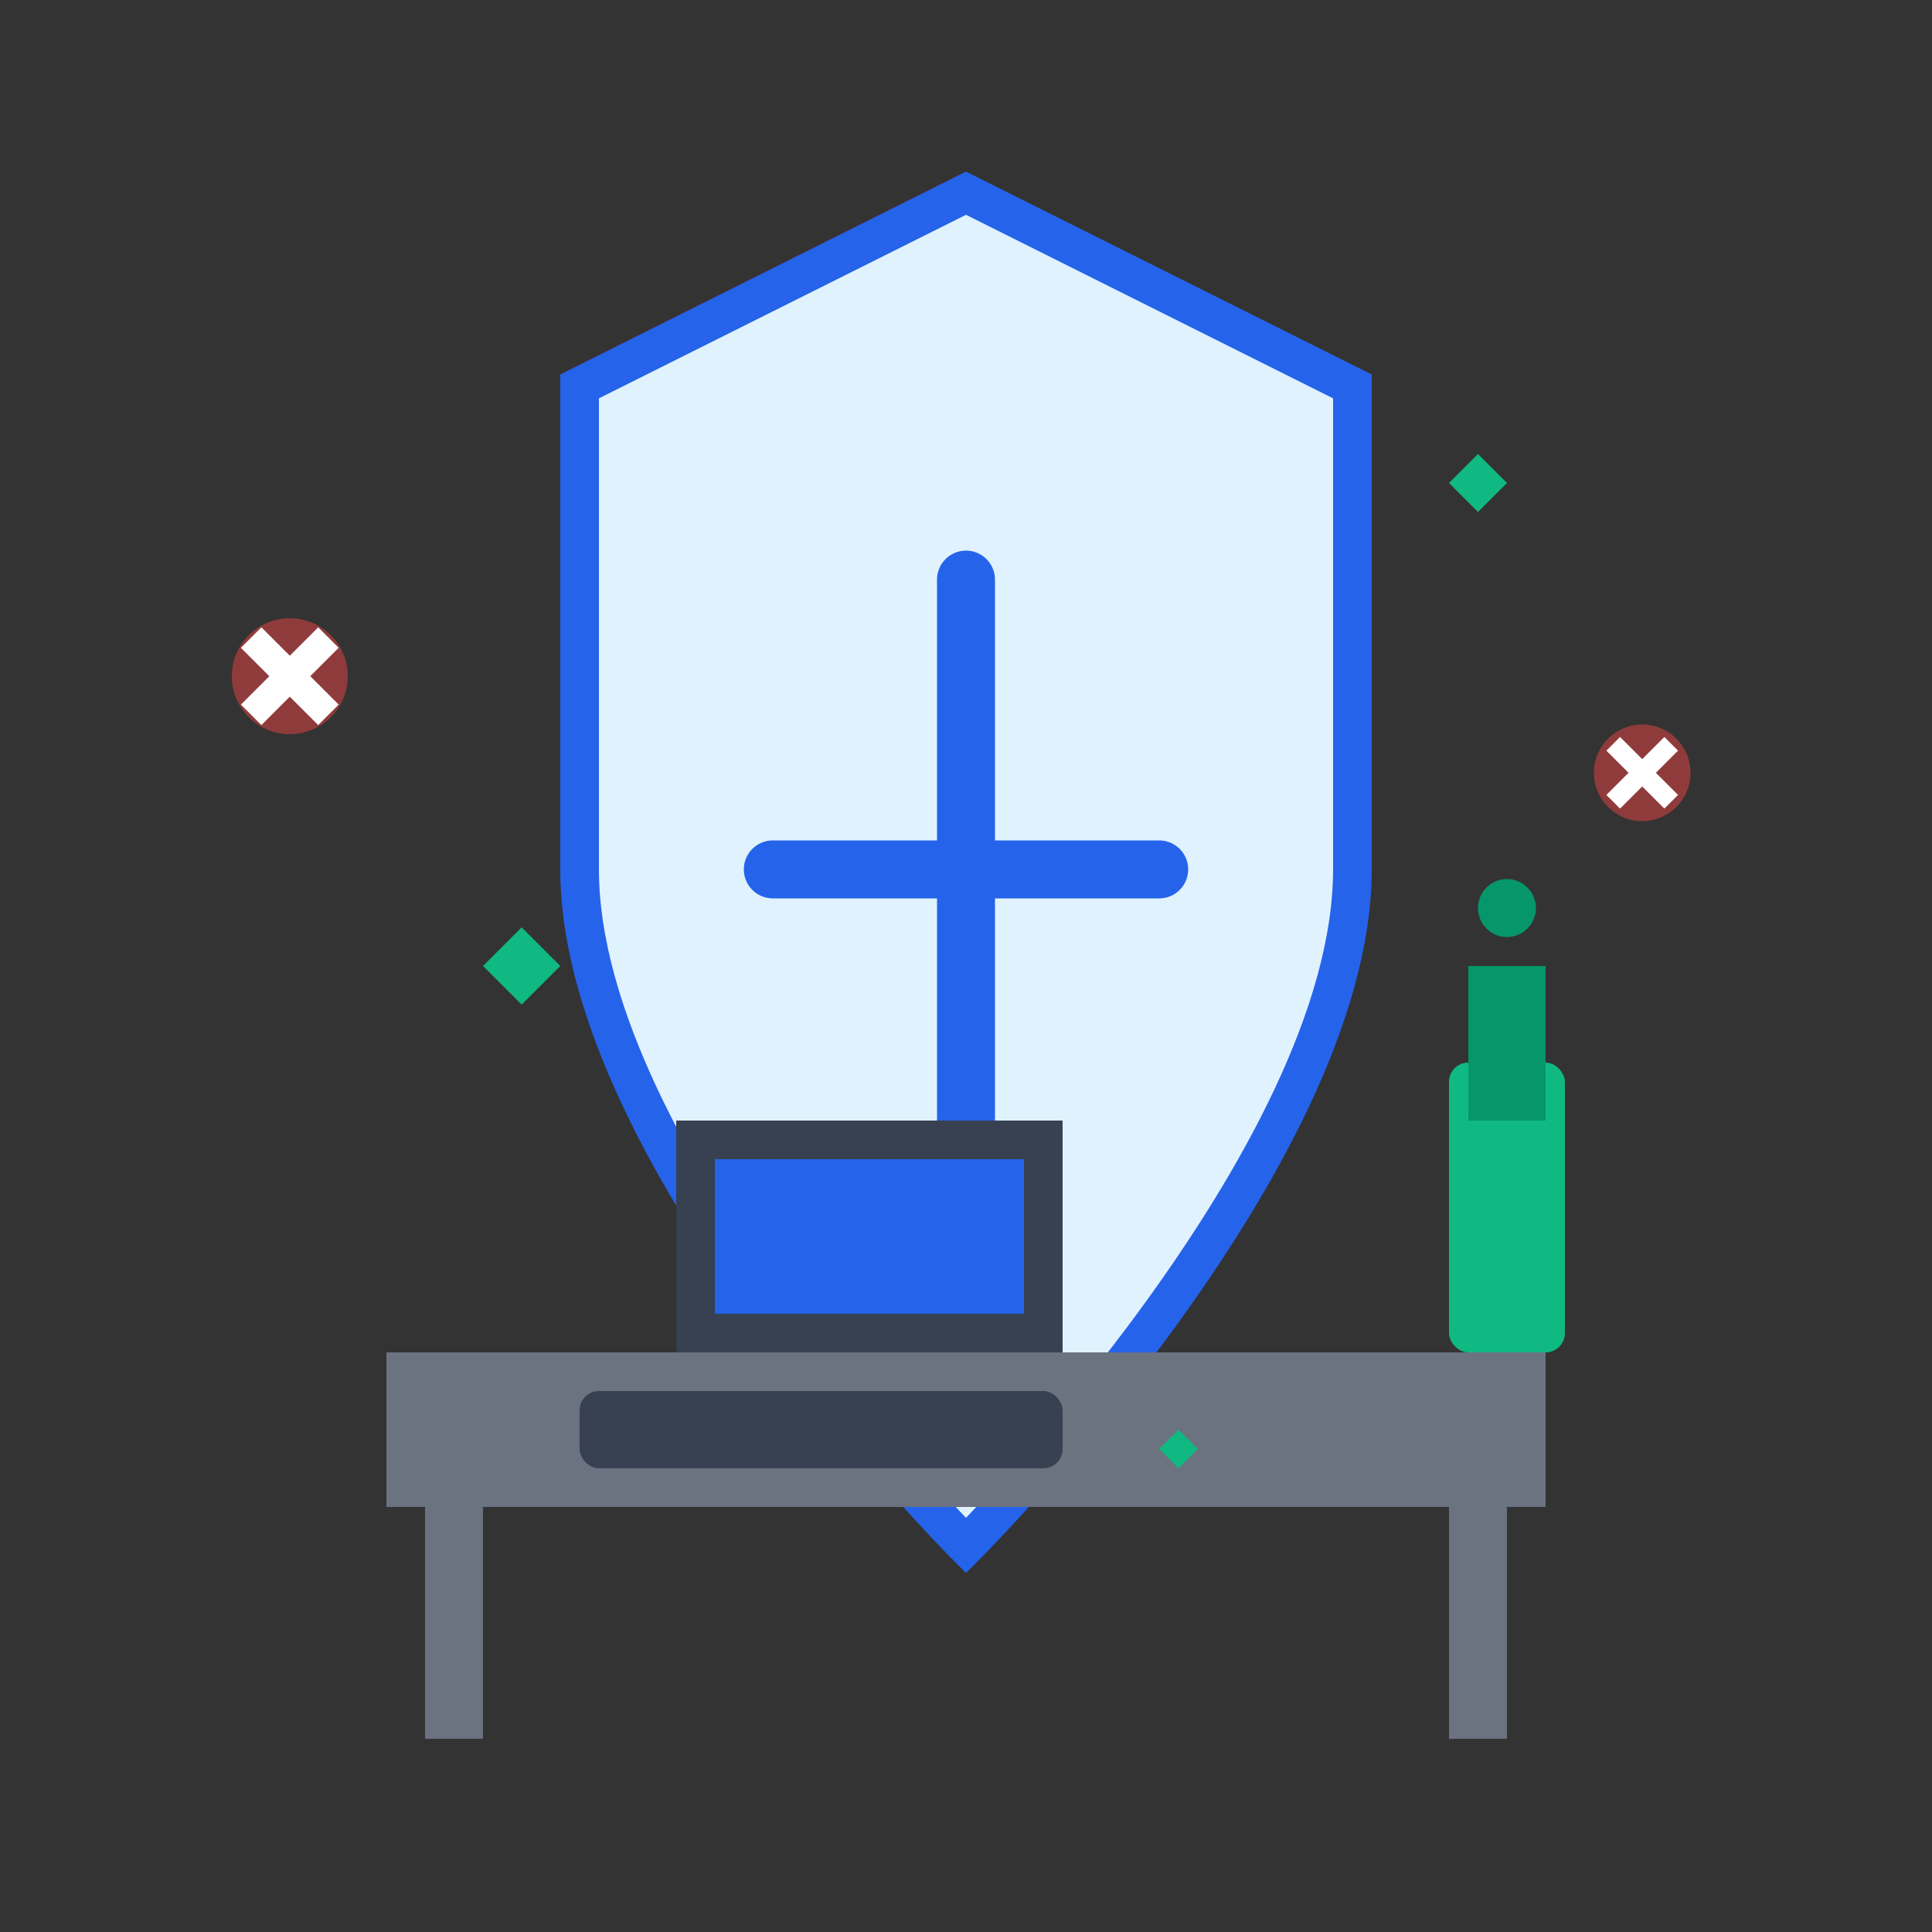 <svg width="100" height="100" viewBox="0 0 100 100" fill="none" xmlns="http://www.w3.org/2000/svg">
  <rect x="0" y="0" width="100" height="100" fill="#333333" stroke="none"/>
  <!-- Shield -->
  <path d="M50 10L30 20V45C30 60 50 80 50 80C50 80 70 60 70 45V20L50 10Z" fill="#e0f2fe" stroke="#2563eb" stroke-width="2"/>
  
  <!-- Cross in shield -->
  <path d="M50 30V60M40 45H60" stroke="#2563eb" stroke-width="3" stroke-linecap="round"/>
  
  <!-- Desk -->
  <rect x="20" y="70" width="60" height="8" fill="#6b7280"/>
  <rect x="22" y="78" width="3" height="12" fill="#6b7280"/>
  <rect x="75" y="78" width="3" height="12" fill="#6b7280"/>
  
  <!-- Computer -->
  <rect x="35" y="58" width="20" height="12" fill="#374151"/>
  <rect x="37" y="60" width="16" height="8" fill="#2563eb"/>
  
  <!-- Keyboard -->
  <rect x="30" y="72" width="25" height="4" rx="1" fill="#374151"/>
  
  <!-- Sanitizer bottle -->
  <rect x="75" y="55" width="6" height="15" rx="1" fill="#10b981"/>
  <rect x="76" y="50" width="4" height="8" fill="#059669"/>
  <circle cx="78" cy="47" r="1.5" fill="#059669"/>
  
  <!-- Germs/bacteria (being eliminated) -->
  <circle cx="15" cy="35" r="3" fill="#ef4444" opacity="0.5"/>
  <path d="M13 33L17 37M17 33L13 37" stroke="white" stroke-width="1.5"/>
  
  <circle cx="85" cy="40" r="2.5" fill="#ef4444" opacity="0.5"/>
  <path d="M83.5 38.5L86.5 41.5M86.5 38.5L83.5 41.5" stroke="white" stroke-width="1"/>
  
  <!-- Clean sparkles -->
  <path d="M25 50l2 2 2-2-2-2-2 2z" fill="#10b981"/>
  <path d="M75 25l1.5 1.5 1.5-1.5-1.5-1.5-1.5 1.5z" fill="#10b981"/>
  <path d="M60 75l1 1 1-1-1-1-1 1z" fill="#10b981"/>
</svg>
